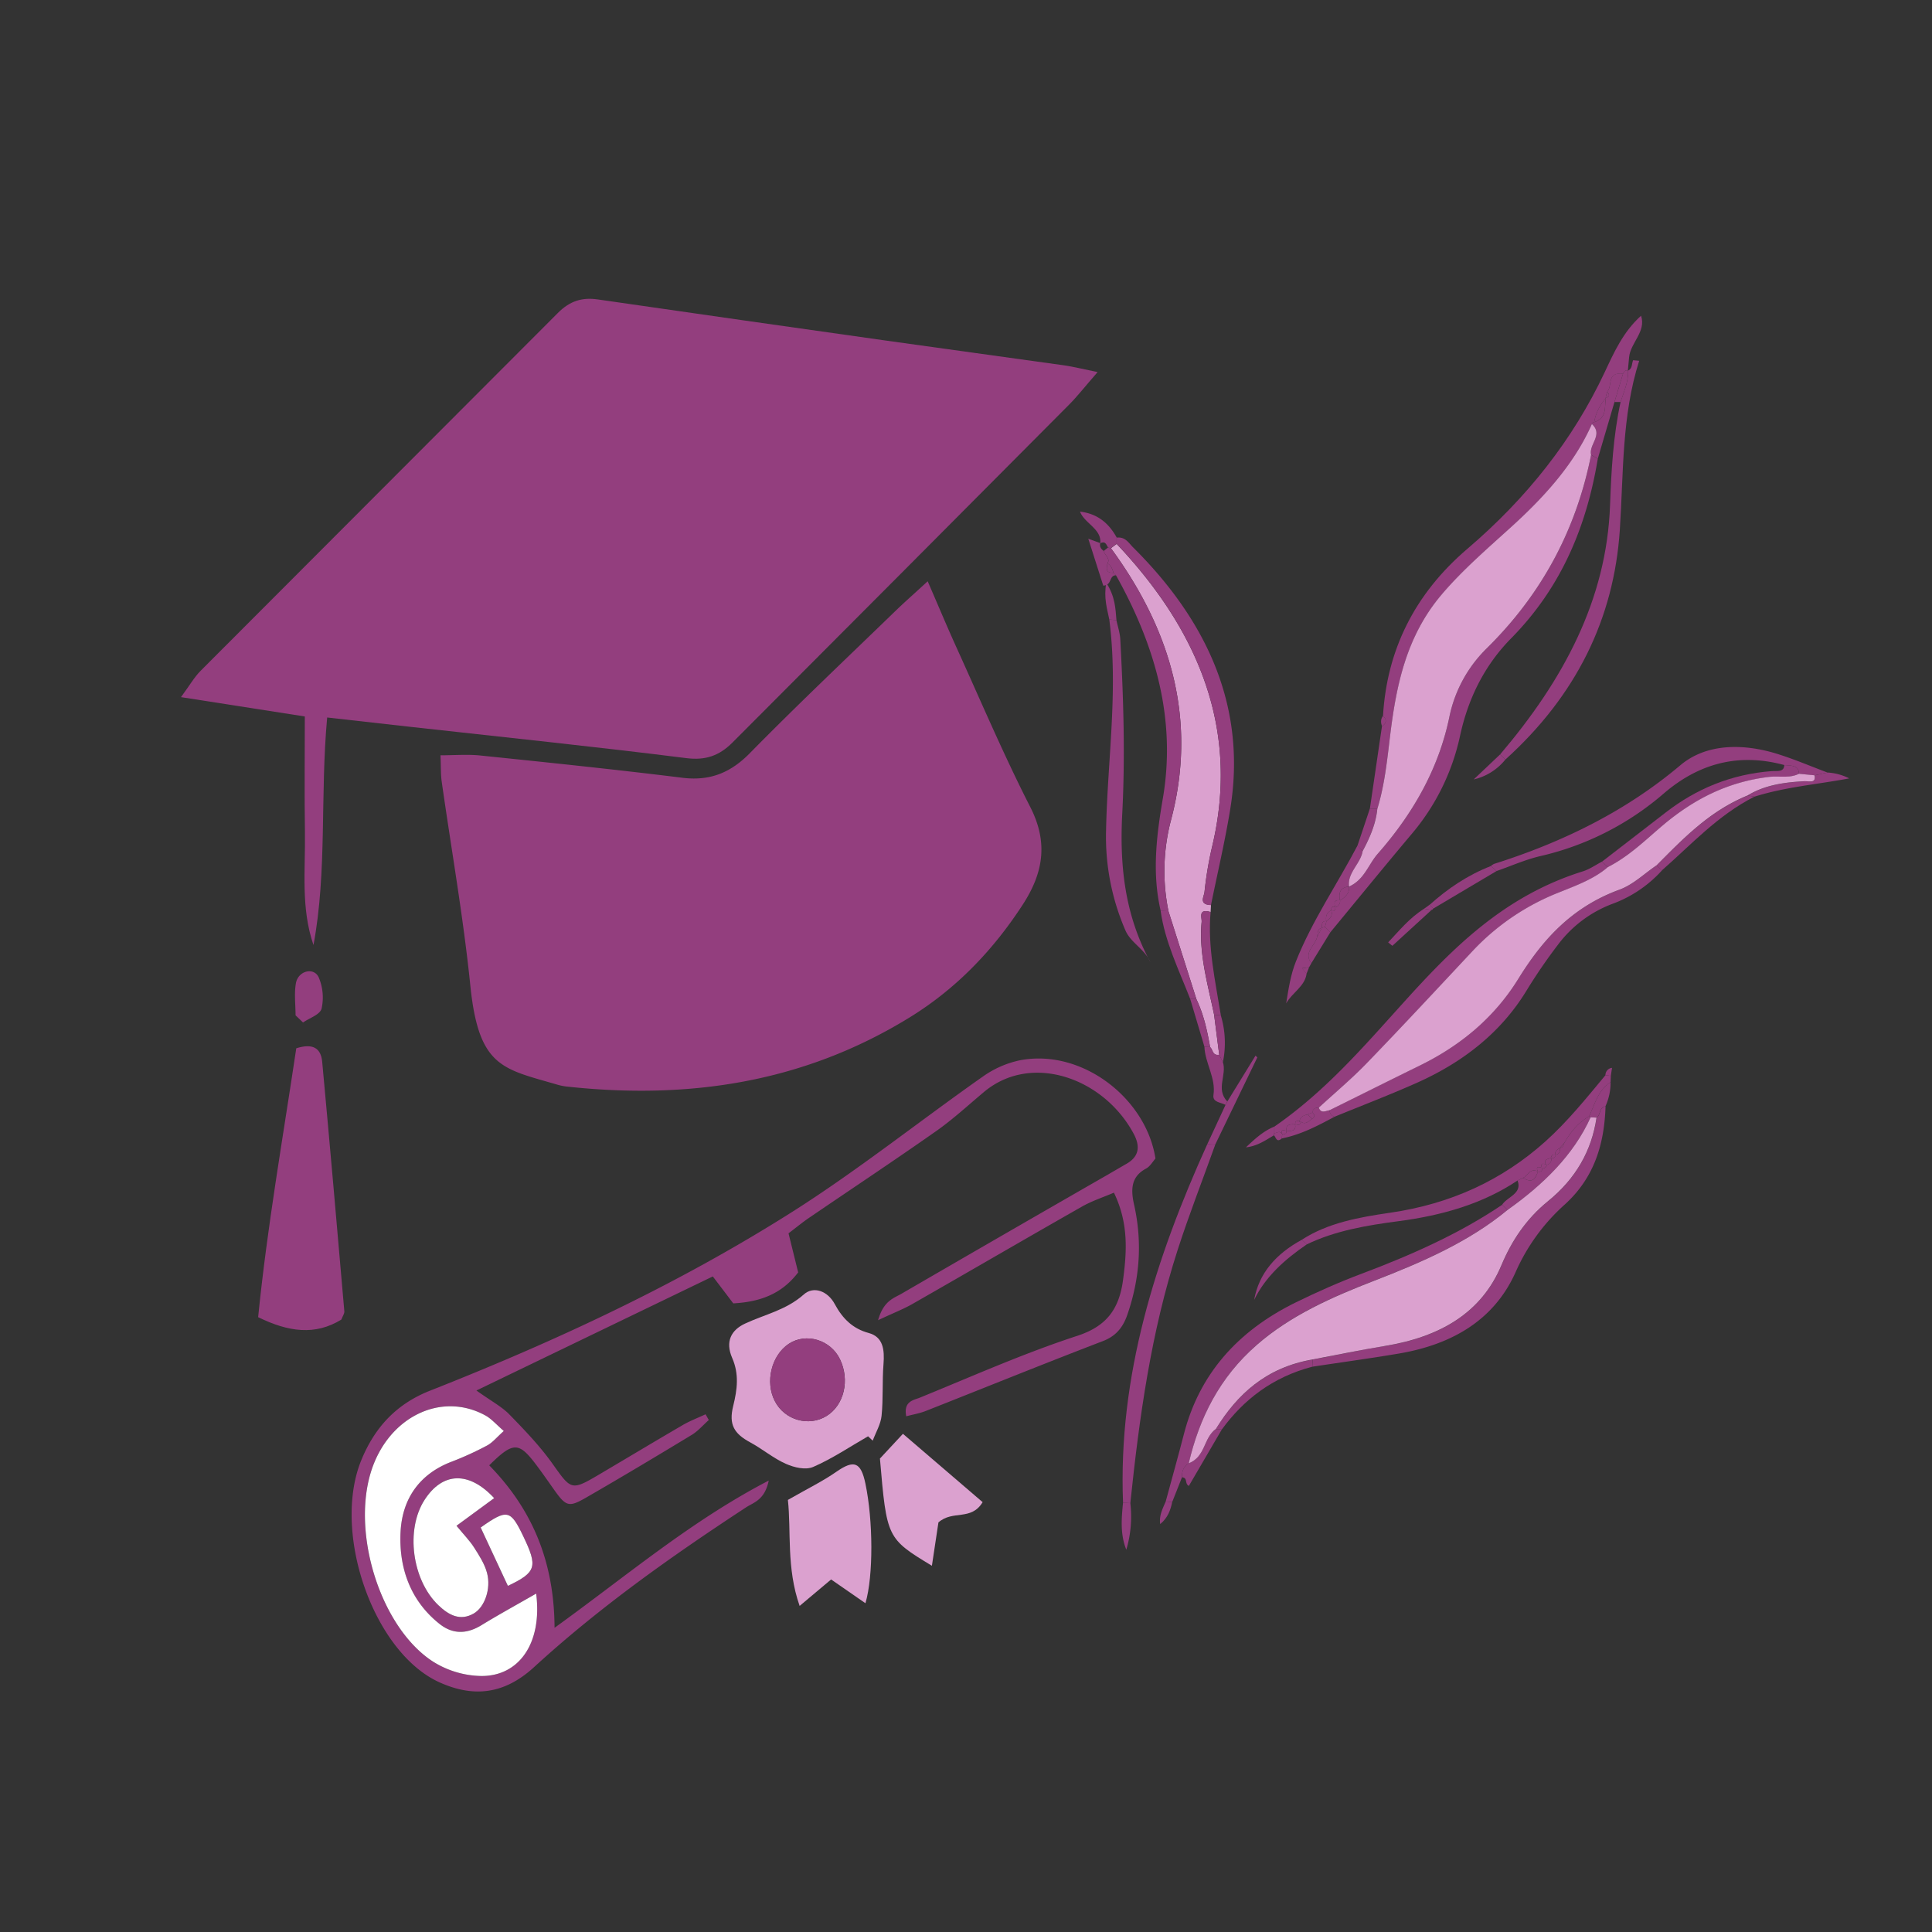 <svg xmlns="http://www.w3.org/2000/svg" viewBox="0 0 1080 1080"><rect x="0" y="0" width="1080" height="1080" fill="#333333" stroke="none"/><defs><style>.cls-1{fill:#dba1cf;}.cls-2{fill:#933e7e;}.cls-3{fill:#fff;}</style></defs><g id="Слой_17" data-name="Слой 17"><path class="cls-1" d="M676.74,509.82c.07-1.3.14-2.6.2-3.9-7-.27-3.9-4.76-3.62-7.24A202.73,202.73,0,0,1,677.41,474c15.49-63.78-5.64-119.67-53.19-169.94l-3.2,2.4c34.7,47.33,48,97.55,33.55,152.09a112.08,112.08,0,0,0-1.38,50.87q7.8,24.55,15.61,49.13c4.11,8.64,6.05,17.7,7.67,26.81,1.68,1.45,1.17,4.85,5.08,4.31l-2.85-22.36c-3.57-17.2-8.64-34.29-7-51.86C672,513.09,669.44,507.73,676.74,509.82Z"/><path class="cls-2" d="M743.67,521.16c15.06-18.23,30-36.57,45.22-54.67a125.61,125.61,0,0,0,27.3-55.2c4.4-20.32,13.29-39,28.63-54.54,28.4-28.85,42.17-63.08,48.36-100.31l-3.74-2.2c-8.14,41-26.91,77.28-58.55,108.39A74.63,74.63,0,0,0,810.16,401c-5.93,28.55-20.07,53.59-39.95,76.22-5.37,6.11-7.44,14.47-16.08,18.38l0,0c.34,3.64-2,5.92-5.11,7.78l.08-.11a3.74,3.74,0,0,1-2.66,4l.13-.12c-.28,1.25-.32,2.73-2.62,2l.19-.22c1.09,2.76-.59,4.52-2.77,6.1l.16-.18-.85,3.36Z"/><path class="cls-2" d="M772.52,406q-3.36,23-6.74,46l4.15.19c4.15-13.53,5.5-27.48,7.21-41.38,3.44-28,9.09-55.33,28.85-78.55,11.79-13.85,25.84-25.88,39.45-38.27,18.47-16.8,34.71-34.89,44.43-56.93.06-.72.5-1.05,1.29-1,.74-5.09,3.2-9.54,6.53-13.65l-.13.14c.24-1.11.48-2.23.71-3.34,3.42-3.17-.58-11.29,9-10.33.64-.94,1-2.23,2.8-1.78l-.1.14.72-7.65c.77-8,9.62-14.16,6.67-23.1-10,9-15.14,20.53-20.38,31.69-17.72,37.69-43.46,70.23-76.73,98.63-29.64,25.3-45,56.8-47.14,93.36C775.39,402.35,775.15,404.3,772.52,406Z"/><path class="cls-2" d="M839.67,673.51c-23.91,16.13-50.59,28-78.39,38.46-12.58,4.71-24.84,10.18-36.77,16q-49.95,24.43-62.64,73.48c-3.27,12.66-6.81,25.26-10.23,37.89l3.63.3q2.73-6.9,5.47-13.82c-.15-3.13.72-5.88,3.76-7.79,5.9-25.22,17.12-48,38.2-66.4,18.59-16.21,41.56-26.51,65.35-35.69,26.91-10.38,53.1-21.74,74.63-39.55Z"/><path class="cls-2" d="M895.57,481.64c-3.6,1.86-6.94,4.26-10.82,5.48-43.76,13.67-72.44,42.6-99.89,73C762.57,584.76,741,610,712.39,629.77c0,1.25,0,2.5,0,3.75,1.52-.27,3.16-1.66,4.41.47h0c-1-2.33.16-2.56,2.34-1.8l.07-.06c-.62-3.37,1.78-3.78,4.75-3.64l.14-.1c-.25-1.58.69-2,2.29-1.77l.14-.09c.3-2.34,2.36-3,4.51-3.58l2.62-1c.22-1.89,1.43-2.82,3.61-2.79,9.07-8.35,18.63-16.34,27.11-25.12,20-20.69,39.51-41.73,59.13-62.68a132.6,132.6,0,0,1,48.1-32.48c9.6-3.87,19.53-7.47,27.21-14.12Z"/><path class="cls-2" d="M746,624.28c15.46-6.35,31.14-12.32,46.32-19.11,26.29-11.77,47.13-28.56,61.08-51.53a306.27,306.27,0,0,1,17.46-25.47,67.88,67.88,0,0,1,30.6-22.95A69.75,69.75,0,0,0,929,486.61L926,483.77c-6.88,4.63-13,10.76-20.78,13.61C878.31,507.24,862,525.77,848.86,547c-13,20.92-31.42,37-55.17,48.59-16.88,8.27-33.67,16.66-50.5,25A3.86,3.86,0,0,0,746,624.28Z"/><path class="cls-2" d="M841.53,424.58C881,388.92,902.21,346,905.5,296.1c2.08-31.64,1-63.62,10.82-94.42l-3.4-.32c-.89,2-.21,4.6-2.93,5.86l.1-.14c.31,6.22-2.33,11.84-4.18,17.62-4.1,19-5.19,38.35-5.88,57.61-1.88,53.18-26.31,98.1-61.44,139.4Z"/><path class="cls-2" d="M733.58,764c16.11-2.43,32.27-4.65,48.31-7.34C813,751.39,835.8,737,847.36,710.85a110.46,110.46,0,0,1,27.32-37.49c16.83-15.25,22.15-34.28,22.83-54.89-3.87.75-2.51,4.72-5,6.29-2.72,18.5-11.62,34.16-27.22,46.82-12.18,9.89-20.27,22.19-25.94,35.71-11.15,26.62-34.2,40.11-65.35,45.19-13.46,2.2-26.79,5-40.18,7.5Z"/><path class="cls-2" d="M674.88,639.61C645.8,703.71,625,769.47,627.78,840l4.08.26c5-47.81,11.54-95.41,26.46-141.57,6.38-19.77,14-39.21,21-58.8Z"/><path class="cls-2" d="M624.22,304C671.77,354.28,692.9,410.17,677.41,474a202.73,202.73,0,0,0-4.09,24.73c-.28,2.48-3.39,7,3.62,7.24,3.65-18,7.93-36,10.84-54.09,8.9-55.55-11.81-103.64-54.39-145.91-2.36-2.34-4.27-6-9.12-5.45C624.25,301.64,624.23,302.82,624.22,304Z"/><path class="cls-2" d="M653.19,509.37a112.08,112.08,0,0,1,1.38-50.87C669,404,655.72,353.74,621,306.41a2.67,2.67,0,0,1-1.59-.38L617,308c.48,2.36,3.86,4.11,2.11,6.93,2.15,1.32,2.8,3.31,3.35,5.36l1.42,1.35c22.21,39.76,33.69,80.79,26.15,124.74-3.54,20.67-6.12,41.67-1.19,62.8Z"/><path class="cls-2" d="M620.1,346.3c5.1,39.44-1,78.49-1.8,117.73a131.34,131.34,0,0,0,10.88,56.21c3,6.83,10.77,10.39,13.83,17.51-14.57-26.9-17.15-54.73-15.66-83.1,1.7-32.37.64-64.81-1.1-97.24-.19-3.6-1.42-7.17-2.16-10.76Z"/><path class="cls-2" d="M836.6,486.91c8.13-2.82,16-6.37,24.44-8.34a160.34,160.34,0,0,0,69.17-35.14c18.54-15.86,40.57-23,67.23-15.76,3.68.42,8.13-.16,8.18,4.91l8.71.85,7.23-1.58c-9.26-3.48-18.37-7.38-27.83-10.35-19.57-6.15-40.08-5.82-54.42,6.29-30.07,25.37-65.07,42.77-104.12,55.13a7.63,7.63,0,0,0-1.78,1.2Z"/><path class="cls-2" d="M900.33,604.91c0-1.16.11-2.32.16-3.48l-3-.43c-10.7,12.86-21.1,25.88-33.88,37.32C839.75,659.61,811.21,673,777,677.94c-17.39,2.52-34.77,5.67-49.28,15.09l2.74,2.6c15.93-7.69,33.59-10.66,51.46-13,24.24-3.19,46.89-9.64,66.37-22.7l3.07-1.5c2.88-1.07,3.63-5.71,8.39-3.6l-.15.1c-1-2.45-.17-3.16,2.58-1.95l-.17.14c-.94-2.49-.14-3.24,2.65-2l-.21.21c-2.13-2.9.44-3.41,2.67-4.09l-.17.17c.15-1.39.84-2.25,2.64-2l-.21.19c-.34-2,1.18-3,2.71-4.05l-.18.19,2.68-3.08c3.35-5.78,7.5-11,13.76-14.67C891.57,617.24,893.13,609.7,900.33,604.91Z"/><path class="cls-2" d="M1005.62,432.58c0-5.07-4.5-4.49-8.18-4.91-.17,4.17-4.14,3.17-6.81,3.37-23,1.72-42.5,10-59.4,23.07l-35.66,27.53,3.22,3.11c12.23-6.26,21.4-15.57,31.44-23.95,16.52-13.8,35.22-23.63,58.56-26.45C994.4,433.68,1000.39,435.25,1005.62,432.58Z"/><path class="cls-2" d="M731.83,540.65l1.23-2.23c-4.7-6,2.22-9.78,3.21-14.69.58-1.84-.29-4.29,2.71-5.1l-.16.19c.41-1.6-.53-3.92,2.73-4l-.16.18c-.35-2.5-.08-4.77,2.77-6.1l-.19.22c.36-1.17.09-3,2.62-2l-.13.12c-.57-2.09-1.26-4.24,2.66-4l-.08.11c-.74-3.84-.38-7.12,5.11-7.78l0,0c-1.07-7.72,6.46-12.77,7.59-19.8-1-1.07-1.9-2.13-2.84-3.2-11.37,21.65-25.43,42.18-34.43,64.78-3,7.46-4.19,15.48-5.48,23.52,3.25-5.9,10.51-9.53,11.4-16.6l-2.52-3Z"/><path class="cls-2" d="M851.38,658.43l-3.07,1.5c2.8,7.34-5.76,9.05-8.64,13.58l3,2.89c20-14.2,36.83-30.54,46.48-51.81l-.79-.61c-6.26,3.69-10.41,8.89-13.76,14.67-.68,1.17-.57,2.86-2.68,3.08l.18-.19c-.1,1.77,0,3.64-2.71,4.05l.21-.19c-.16,1.37-.8,2.29-2.64,2l.17-.17c.41,2-.54,3.36-2.67,4.09l.21-.21a2.26,2.26,0,0,1-2.65,2l.17-.14c-.06,1.45-.66,2.36-2.58,1.95l.15-.1C858.43,658.48,857,661.91,851.38,658.43Z"/><path class="cls-2" d="M733.58,764c.07-1.33.14-2.66.2-4-26.14,4.52-42.18,19.53-54.09,38.84l3.29.27C695.22,782.42,711.29,769.85,733.58,764Z"/><path class="cls-2" d="M926,483.77l2.93,2.84c16.53-14.46,31.12-30.74,51.8-41.28L977,444.7C955.58,453.43,941,468.76,926,483.77Z"/><path class="cls-2" d="M674.88,639.61l4.43.24,23.54-48.74-1-1-15.78,25.66-1,1.89Z"/><path class="cls-2" d="M676.74,509.82c-7.3-2.09-4.79,3.27-5,5.58-1.67,17.57,3.4,34.66,7,51.86l3.72.28C679.37,548.36,675,529.25,676.74,509.82Z"/><path class="cls-2" d="M653.19,509.37l-4.39-.23c2.36,17.16,10.2,33.05,16.53,49.29l3.47.07Q661,533.93,653.19,509.37Z"/><path class="cls-2" d="M891.16,236c-.79-.06-1.23.27-1.29,1,6.55,6-1.83,11.41-.43,17.21l3.74,2.2,9.33-31.71q2.38-7.93,4.78-15.87c-9.6-1-5.6,7.16-9,10.33,1.86,1.49,1.4,2.57-.71,3.34l.13-.14C896.74,227.41,898.65,233.51,891.16,236Z"/><path class="cls-2" d="M977,444.7l3.81.63c17.26-5.46,35.6-6.91,52.91-10.21a30.51,30.51,0,0,0-12.11-3.27l-7.23,1.58c1,4.74-3.06,3.19-5.7,3.33C997.32,437.34,986.37,438.91,977,444.7Z"/><path class="cls-2" d="M730.48,695.63l-2.74-2.6c-14.44,7.86-24,18.67-26.66,33.62C707.34,713.74,718.09,704.1,730.48,695.63Z"/><path class="cls-2" d="M836.6,486.91l-3.19-2.79c-13.16,5.14-24.24,12.71-34.18,21.62l1.93,2.19Q818.89,497.43,836.6,486.91Z"/><path class="cls-2" d="M685.05,617.62l1-1.89c-6.64-7-.09-14.75-2.46-22-.69-1.37-1.37-2.75-2.06-4.12-3.91.54-3.4-2.86-5.08-4.31l-3.18-.16c.37,9.13,6.51,17.56,5.06,26.94C677.7,616.27,682.39,616.15,685.05,617.62Z"/><path class="cls-2" d="M683,799.09l-3.29-.27C672.59,804,674,814.34,664.5,818c-3,1.91-3.91,4.66-3.76,7.79,3.43.36,1.29,3.49,3.83,4.86Z"/><path class="cls-2" d="M619.43,306a2.67,2.67,0,0,0,1.59.38l3.2-2.4c0-1.19,0-2.37,0-3.54C620,292.85,613.92,287.2,603.75,286c2.4,6.53,12.16,9.64,11.32,17.69v0C618.08,302.22,618.4,304.62,619.43,306Z"/><path class="cls-2" d="M746,624.28a3.86,3.86,0,0,1-2.78-3.66c-2.27.46-4.86,2-6-1.47-2.18,0-3.39.9-3.61,2.79,1.5,1.22,1.47,2.39-.1,3.48-2.1,1.39-3.94,3.88-7,1.1l-.14.09c1,2.32-.15,2.52-2.29,1.77l-.14.1c.77,3.52-1.61,3.95-4.75,3.64l-.07.06c.17,1.52-.68,2.05-2.34,1.8h0c-.07.8-.13,1.6-.19,2.4C727.43,634.22,736.7,629.26,746,624.28Z"/><path class="cls-2" d="M619.07,314.89c1.75-2.82-1.63-4.57-2.11-6.93-1.62-1.14-2.42-2.54-1.9-4.35v0l-6.7-2.45,8.38,26.24c5.18-.4,3-5.7,7.09-5.83l-1.42-1.35C617.41,320.23,618.8,317.31,619.07,314.89Z"/><path class="cls-2" d="M631.86,840.22l-4.08-.26c-.85,8.81-1.66,17.63,1.83,26.34A64.69,64.69,0,0,0,631.86,840.22Z"/><path class="cls-2" d="M796.08,508c-8.23,5.14-13.83,12.21-20.09,18.79l2.35,1.93,21.92-20.07Z"/><path class="cls-2" d="M758.88,472.6c.94,1.07,1.89,2.13,2.84,3.2,4-7.51,7.38-15.22,8.21-23.64l-4.15-.19Z"/><path class="cls-2" d="M673.29,585.15l3.18.16c-1.62-9.11-3.56-18.17-7.67-26.81l-3.47-.07Q669.31,571.8,673.29,585.15Z"/><path class="cls-2" d="M900.33,604.91c-7.2,4.79-8.76,12.33-12,19.07l.79.61,3.31.17c2.53-1.57,1.17-5.54,5-6.29A32,32,0,0,0,900.33,604.91Z"/><path class="cls-2" d="M681.55,589.62c.69,1.37,1.37,2.75,2.06,4.12a53.2,53.2,0,0,0-1.19-26.2l-3.72-.28Z"/><path class="cls-2" d="M620.1,346.3l4,.35c-.56-6.41-.61-12.92-5.69-20.9C616.9,334.26,618.89,340.27,620.1,346.3Z"/><path class="cls-2" d="M841.53,424.58l-2.94-2.87-14.78,14A31.9,31.9,0,0,0,841.53,424.58Z"/><path class="cls-2" d="M736.27,523.73c-1,4.91-7.91,8.71-3.21,14.69l10.61-17.26-3-3a5.25,5.25,0,0,0-1.88.65l.16-.19Z"/><path class="cls-2" d="M712.34,633.52c0-1.25,0-2.5,0-3.75-6.41,2.67-11.07,7.11-15.84,11.59,6.23-.63,10.79-3.86,15.59-6.68A2.87,2.87,0,0,1,712.34,633.52Z"/><path class="cls-2" d="M907.29,208.86q-2.4,7.94-4.78,15.87l3.4,0c1.85-5.79,4.49-11.41,4.18-17.63C908.26,206.63,907.93,207.92,907.29,208.86Z"/><path class="cls-2" d="M655.27,839.65l-3.63-.3c-1.61,3.91-3.84,7.7-3.08,12.62C652.89,848.4,654.32,844.13,655.27,839.65Z"/><path class="cls-2" d="M772.52,406c2.63-1.7,2.87-3.65.61-5.85C771.68,402,771.86,404,772.52,406Z"/><path class="cls-2" d="M897.45,601l3,.43.69-4.49A4.07,4.07,0,0,0,897.45,601Z"/><path class="cls-2" d="M712.34,633.52a2.87,2.87,0,0,0-.2,1.16c1.22,1.09,1.4,4.3,4.42,1.71.06-.8.12-1.6.19-2.4C715.5,631.86,713.86,633.25,712.34,633.52Z"/><path class="cls-2" d="M731.83,540.65l-4,.68,2.52,3C730.86,543.09,731.34,541.87,731.83,540.65Z"/><path class="cls-2" d="M796.08,508l4.18.65a1.1,1.1,0,0,0,.9-.76l-1.93-2.19Z"/><path class="cls-1" d="M769.93,452.16c-.83,8.42-4.18,16.13-8.21,23.64-1.13,7-8.66,12.08-7.59,19.8,8.64-3.91,10.71-12.27,16.08-18.38,19.88-22.63,34-47.67,39.95-76.22a74.63,74.63,0,0,1,20.73-38.37c31.64-31.11,50.41-67.42,58.55-108.39-1.4-5.8,7-11.19.43-17.21-9.72,22-26,40.13-44.43,56.93-13.61,12.39-27.66,24.42-39.45,38.27-19.76,23.22-25.41,50.53-28.85,78.55C775.43,424.68,774.08,438.63,769.93,452.16Z"/><path class="cls-2" d="M754.15,495.58c-5.49.66-5.85,3.94-5.11,7.78C752.17,501.5,754.49,499.22,754.15,495.58Z"/><path class="cls-2" d="M744.16,508.89c-2.85,1.33-3.12,3.6-2.77,6.1C743.57,513.41,745.25,511.65,744.16,508.89Z"/><path class="cls-2" d="M749.12,503.25c-3.92-.24-3.23,1.91-2.66,4A3.74,3.74,0,0,0,749.12,503.25Z"/><path class="cls-2" d="M738.82,518.82a5.25,5.25,0,0,1,1.88-.65c.28-1.12.57-2.24.85-3.36C738.29,514.9,739.23,517.22,738.82,518.82Z"/><path class="cls-2" d="M746.59,507.13c-2.53-1-2.26.81-2.62,2C746.27,509.86,746.31,508.38,746.59,507.13Z"/><path class="cls-2" d="M891.16,236c7.49-2.53,5.58-8.63,6.53-13.65C894.36,226.5,891.9,231,891.16,236Z"/><path class="cls-2" d="M897.56,222.53c2.11-.77,2.57-1.85.71-3.34C898,220.3,897.8,221.42,897.56,222.53Z"/><path class="cls-1" d="M892.47,624.76l-3.31-.17c-9.65,21.27-26.51,37.61-46.48,51.81C821.15,694.21,795,705.57,768.05,716c-23.79,9.18-46.76,19.48-65.35,35.69C681.62,770,670.4,792.82,664.5,818c9.51-3.7,8.09-14,15.19-19.22,11.91-19.31,27.95-34.32,54.09-38.84,13.39-2.52,26.72-5.3,40.18-7.5,31.15-5.08,54.2-18.57,65.35-45.19,5.67-13.52,13.76-25.82,25.94-35.71C880.85,658.92,889.75,643.26,892.47,624.76Z"/><path class="cls-1" d="M737.24,619.15c1.09,3.46,3.68,1.93,6,1.47,16.83-8.33,33.62-16.72,50.5-25C817.44,584,835.9,568,848.86,547c13.18-21.27,29.45-39.8,56.39-49.66,7.79-2.85,13.9-9,20.78-13.61,14.94-15,29.55-30.34,50.92-39.07,9.42-5.79,20.37-7.36,31.68-7.94,2.64-.14,6.69,1.41,5.7-3.33l-8.71-.85c-5.23,2.67-11.22,1.1-16.83,1.77-23.34,2.82-42,12.65-58.56,26.45-10,8.38-19.21,17.69-31.44,23.95-7.68,6.65-17.61,10.25-27.21,14.12a132.6,132.6,0,0,0-48.1,32.48c-19.62,20.95-39.14,42-59.13,62.68C755.87,602.81,746.31,610.8,737.24,619.15Z"/><path class="cls-2" d="M719.18,632.12c3.14.31,5.52-.12,4.75-3.64C721,628.34,718.56,628.75,719.18,632.12Z"/><path class="cls-2" d="M726.5,626.52c3.09,2.78,4.93.29,7-1.1-.83-.83-1.67-1.66-2.52-2.48C728.86,623.51,726.8,624.18,726.5,626.52Z"/><path class="cls-2" d="M731,622.94c.85.82,1.69,1.65,2.52,2.48,1.57-1.09,1.6-2.26.1-3.48Z"/><path class="cls-2" d="M724.07,628.38c2.14.75,3.3.55,2.29-1.77C724.76,626.39,723.82,626.8,724.07,628.38Z"/><path class="cls-2" d="M716.77,634c1.66.25,2.51-.28,2.34-1.8C716.93,631.42,715.77,631.65,716.77,634Z"/><path class="cls-2" d="M619.07,314.89c-.27,2.42-1.66,5.34,3.35,5.36C621.87,318.2,621.22,316.21,619.07,314.89Z"/><path class="cls-2" d="M851.38,658.43c5.57,3.48,7,.05,8.39-3.6C855,652.72,854.26,657.36,851.38,658.43Z"/><path class="cls-2" d="M864.47,651.34c2.13-.73,3.08-2.06,2.67-4.09C864.91,647.93,862.34,648.44,864.47,651.34Z"/><path class="cls-2" d="M869.4,645.59c2.72-.41,2.61-2.28,2.71-4.05C870.58,642.57,869.06,643.6,869.4,645.59Z"/><path class="cls-2" d="M871.93,641.73c2.11-.22,2-1.91,2.68-3.08Z"/><path class="cls-2" d="M867,647.42c1.84.27,2.48-.65,2.64-2C867.81,645.17,867.12,646,867,647.42Z"/><path class="cls-2" d="M862,653.12a2.26,2.26,0,0,0,2.65-2C861.89,649.88,861.09,650.63,862,653.12Z"/><path class="cls-2" d="M859.62,654.93c1.92.41,2.52-.5,2.58-1.95C859.45,651.77,858.65,652.48,859.62,654.93Z"/><path class="cls-2" d="M736.27,523.73l2.71-5.1C736,519.44,736.85,521.89,736.27,523.73Z"/><path class="cls-2" d="M613.57,208c-7.26,8.32-11.32,13.55-15.89,18.15q-94,94.52-188.2,188.91c-7.49,7.53-15.26,10.07-25.81,8.74-51.43-6.48-103-11.79-154.5-17.52-14.89-1.66-29.78-3.34-46.28-5.2-4,43.63.06,85.86-7.65,127.19-7.16-20.79-4.46-42.09-4.78-63.1s-.07-41.77-.07-64.66L101.17,389.7c5-6.79,7.54-11.31,11-14.74Q211.94,275,311.8,175c6.8-6.85,13.68-8.87,22.33-7.62q80.75,11.68,161.51,23.06c33.17,4.68,66.38,9.17,99.56,13.84C600,205,604.77,206.18,613.57,208Z"/><path class="cls-2" d="M518.58,324.93c6.21,14.3,10.9,25.56,15.93,36.63,13.63,30,26.53,60.42,41.43,89.6,10.32,20.22,7,37.22-4.16,54.44-16.82,25.95-37.56,47.21-62.72,62.79-60.05,37.18-124.82,46.33-192.25,39a31.49,31.49,0,0,1-5.57-1.15c-30.3-8.84-43.66-9.62-48.32-55.27-3.9-38.18-10.6-76-16-114-.58-4.08-.41-8.3-.68-14.75,7.85,0,15.09-.63,22.22.11,37.67,3.89,75.34,7.78,112.93,12.44,14.84,1.84,26.53-2.3,37.7-13.67,26.95-27.42,54.82-53.73,82.36-80.43C506.17,336.15,511.05,331.87,518.58,324.93Z"/><path class="cls-2" d="M165.62,586c9.1-2.89,13.77-.26,14.49,7.54,4.31,46.49,8.35,93,12.38,139.53.1,1.21-.9,2.54-1.68,4.59-14.65,9-29.55,6.95-46.5-1.35C149.32,686.1,158.1,636.43,165.62,586Z"/><path class="cls-2" d="M165.22,567.57c0-6-.84-12.21.21-18,1.26-6.94,10.07-9.13,12.76-3.16a28.77,28.77,0,0,1,1.58,17.4c-.88,3.41-6.74,5.23-10.37,7.76Z"/><path class="cls-2" d="M266.32,777.3c8.56,6.11,14.14,9,18.43,13.39,8.5,8.72,17.05,17.62,24.19,27.66,10.3,14.48,10.39,15.11,25.67,6.09,15.71-9.27,31.35-18.68,47.1-27.85,4.07-2.37,8.46-4,12.7-6l1.81,3.21c-3.15,2.79-6,6.17-9.49,8.29-19.51,11.83-39.09,23.54-58.82,34.92-10.28,5.94-11.51,5.27-19.07-5.51-3.08-4.37-6.14-8.76-9.36-13-9.53-12.56-12.68-12.56-26,.63,22.84,23.4,36.34,52,36.52,90.82,40.14-28.9,76.14-59.67,119.73-82.3-2.28,10.94-8.3,12.11-12.71,15-41.19,27-81.55,55.47-118.46,89.27-16.78,15.38-33.92,17-52.7,8.6-37.17-16.61-60.57-84.14-43.75-124.61,7.87-19,20.36-31.45,38.28-38.51,69.74-27.5,138-59.14,202.33-99.86,36.59-23.17,71-50.64,106.61-75.67a55.51,55.51,0,0,1,21.19-9.24c34.54-6.36,70.19,21.39,75.39,55-1.43,1.59-3,4.41-5.25,5.61-8.29,4.42-8.67,11.43-6.72,20.09,4.74,21,3.21,41.55-3.78,61.7-2.53,7.29-6.62,12-13.72,14.68-33.05,12.67-65.89,26-98.85,39-3.47,1.37-7.2,2-11,3-1.63-8.46,4.11-9,7.61-10.41,29.18-11.9,58.12-24.81,87.9-34.53,15.77-5.14,23.41-14.17,25.69-31.3,2.14-16,3.12-31.72-5.1-48.77-6.09,2.62-12.24,4.59-17.84,7.78-31.66,18-63.16,36.37-94.8,54.45-5.11,2.92-10.59,5-19.2,9.07,3.1-10.94,8.78-12.29,13.1-14.8q57.65-33.46,115.42-66.62c3.45-2,6.87-4,10.33-6,6.93-3.95,7.9-9.55,4.05-16.76-16.66-31.17-57.1-45.68-83.7-23.4-8.86,7.42-17.44,15.36-26.8,21.92-23.47,16.49-47.32,32.3-71,48.45-3.72,2.53-7.23,5.44-11.46,8.65,1.86,7.52,3.57,14.47,5.39,21.84-9.4,12.36-21.69,16.51-36.28,17.32-3.25-4.29-6.74-8.88-11.44-15.06Zm33.4,113.53c-11.05,6.35-20.93,11.75-30.58,17.64-8.09,4.95-15.92,5.28-23.47-.7-15.83-12.52-22.82-30.54-21.79-51.23,1-19.54,11.33-32.82,28.34-39.36a176.64,176.64,0,0,0,20-9.11c3.16-1.69,5.67-4.85,9.38-8.14-4.26-3.65-7-6.87-10.31-8.69-25.09-13.72-54.81,1.25-64.1,32.06-10.61,35.2,6,87,35,105.64a52.33,52.33,0,0,0,26.73,7.95C290.44,937.08,303.21,918.17,299.72,890.83Zm-23.48-53.37c-14.31-15.38-29-14.45-38.92,1-10.71,16.64-7,44.76,7.75,58.87,5.82,5.56,12.18,8.95,19.72,4.63,6.13-3.51,9.82-13.84,7.46-22.71-1.36-5.09-4.41-9.76-7.23-14.19-2.44-3.83-5.65-7.06-9.84-12.15Zm-7.54,16.42,15.21,32.63c16-7.62,16.8-10.65,8.58-27.76C285.37,843.93,283.51,843.44,268.7,853.88Z"/><path class="cls-1" d="M485.26,802.89c-10.18,5.85-20.06,12.53-30.67,17.13-4.3,1.86-10.62.33-15.27-1.73-7-3.08-13.15-8.34-19.95-12-8.9-4.83-12.13-9.81-9.5-20.38,2.31-9.27,3.34-17.85-.56-26.77-4-9.17-.61-15.61,7.15-19.23,11.05-5.17,22.94-7.48,32.89-16.32,5.43-4.83,13.33-1.95,17.25,5.34,4.52,8.42,10.29,13.86,19,16.22,8.09,2.19,8.93,9.29,8.28,17.45-.76,9.57-.1,19.29-1.07,28.82-.49,4.78-3.23,9.29-4.95,13.92ZM462,791.58c9.88-6.07,13.2-20.11,7.52-31.82-5.24-10.81-19-14.92-28.59-8.55s-13.36,21.26-7.8,32C438.56,793.81,452,797.7,462,791.58Z"/><path class="cls-1" d="M440.44,838.46C451.7,832,460,828,467.62,822.67c9.75-6.75,13.63-5.49,16.17,6.75,4.29,20.56,4.51,51.35,0,66.8l-19.19-13.29L447,897.72C439.53,876.47,442.34,855.78,440.44,838.46Z"/><path class="cls-1" d="M520.94,875.28c-25.16-15.26-25.24-15.44-29.05-59.94l12.86-13.83,44.55,38.21c-6.43,10.64-16.7,4.23-24.71,11.32C523.62,857.5,522.31,866.14,520.94,875.28Z"/><path class="cls-3" d="M299.72,890.83c3.49,27.34-9.28,46.25-30.78,46.06a52.33,52.33,0,0,1-26.73-7.95c-29-18.6-45.59-70.44-35-105.64,9.29-30.81,39-45.78,64.1-32.06,3.34,1.82,6.05,5,10.31,8.69-3.71,3.29-6.22,6.45-9.38,8.14a176.64,176.64,0,0,1-20,9.11c-17,6.54-27.38,19.82-28.34,39.36-1,20.69,6,38.71,21.79,51.23,7.55,6,15.38,5.65,23.47.7C278.79,902.58,288.67,897.18,299.72,890.83Z"/><path class="cls-3" d="M276.24,837.46l-21.06,15.46c4.19,5.09,7.4,8.32,9.84,12.15,2.82,4.43,5.87,9.1,7.23,14.19,2.36,8.87-1.33,19.2-7.46,22.71-7.54,4.32-13.9.93-19.72-4.63-14.75-14.11-18.46-42.23-7.75-58.87C247.28,823,261.93,822.08,276.24,837.46Z"/><path class="cls-3" d="M268.7,853.88c14.81-10.44,16.67-10,23.79,4.87,8.22,17.11,7.38,20.14-8.58,27.76Z"/><path class="cls-2" d="M462,791.58c-10,6.12-23.41,2.23-28.87-8.35-5.56-10.76-2-25.54,7.8-32s23.35-2.26,28.59,8.55C475.17,771.47,471.85,785.51,462,791.58Z"/></g></svg>